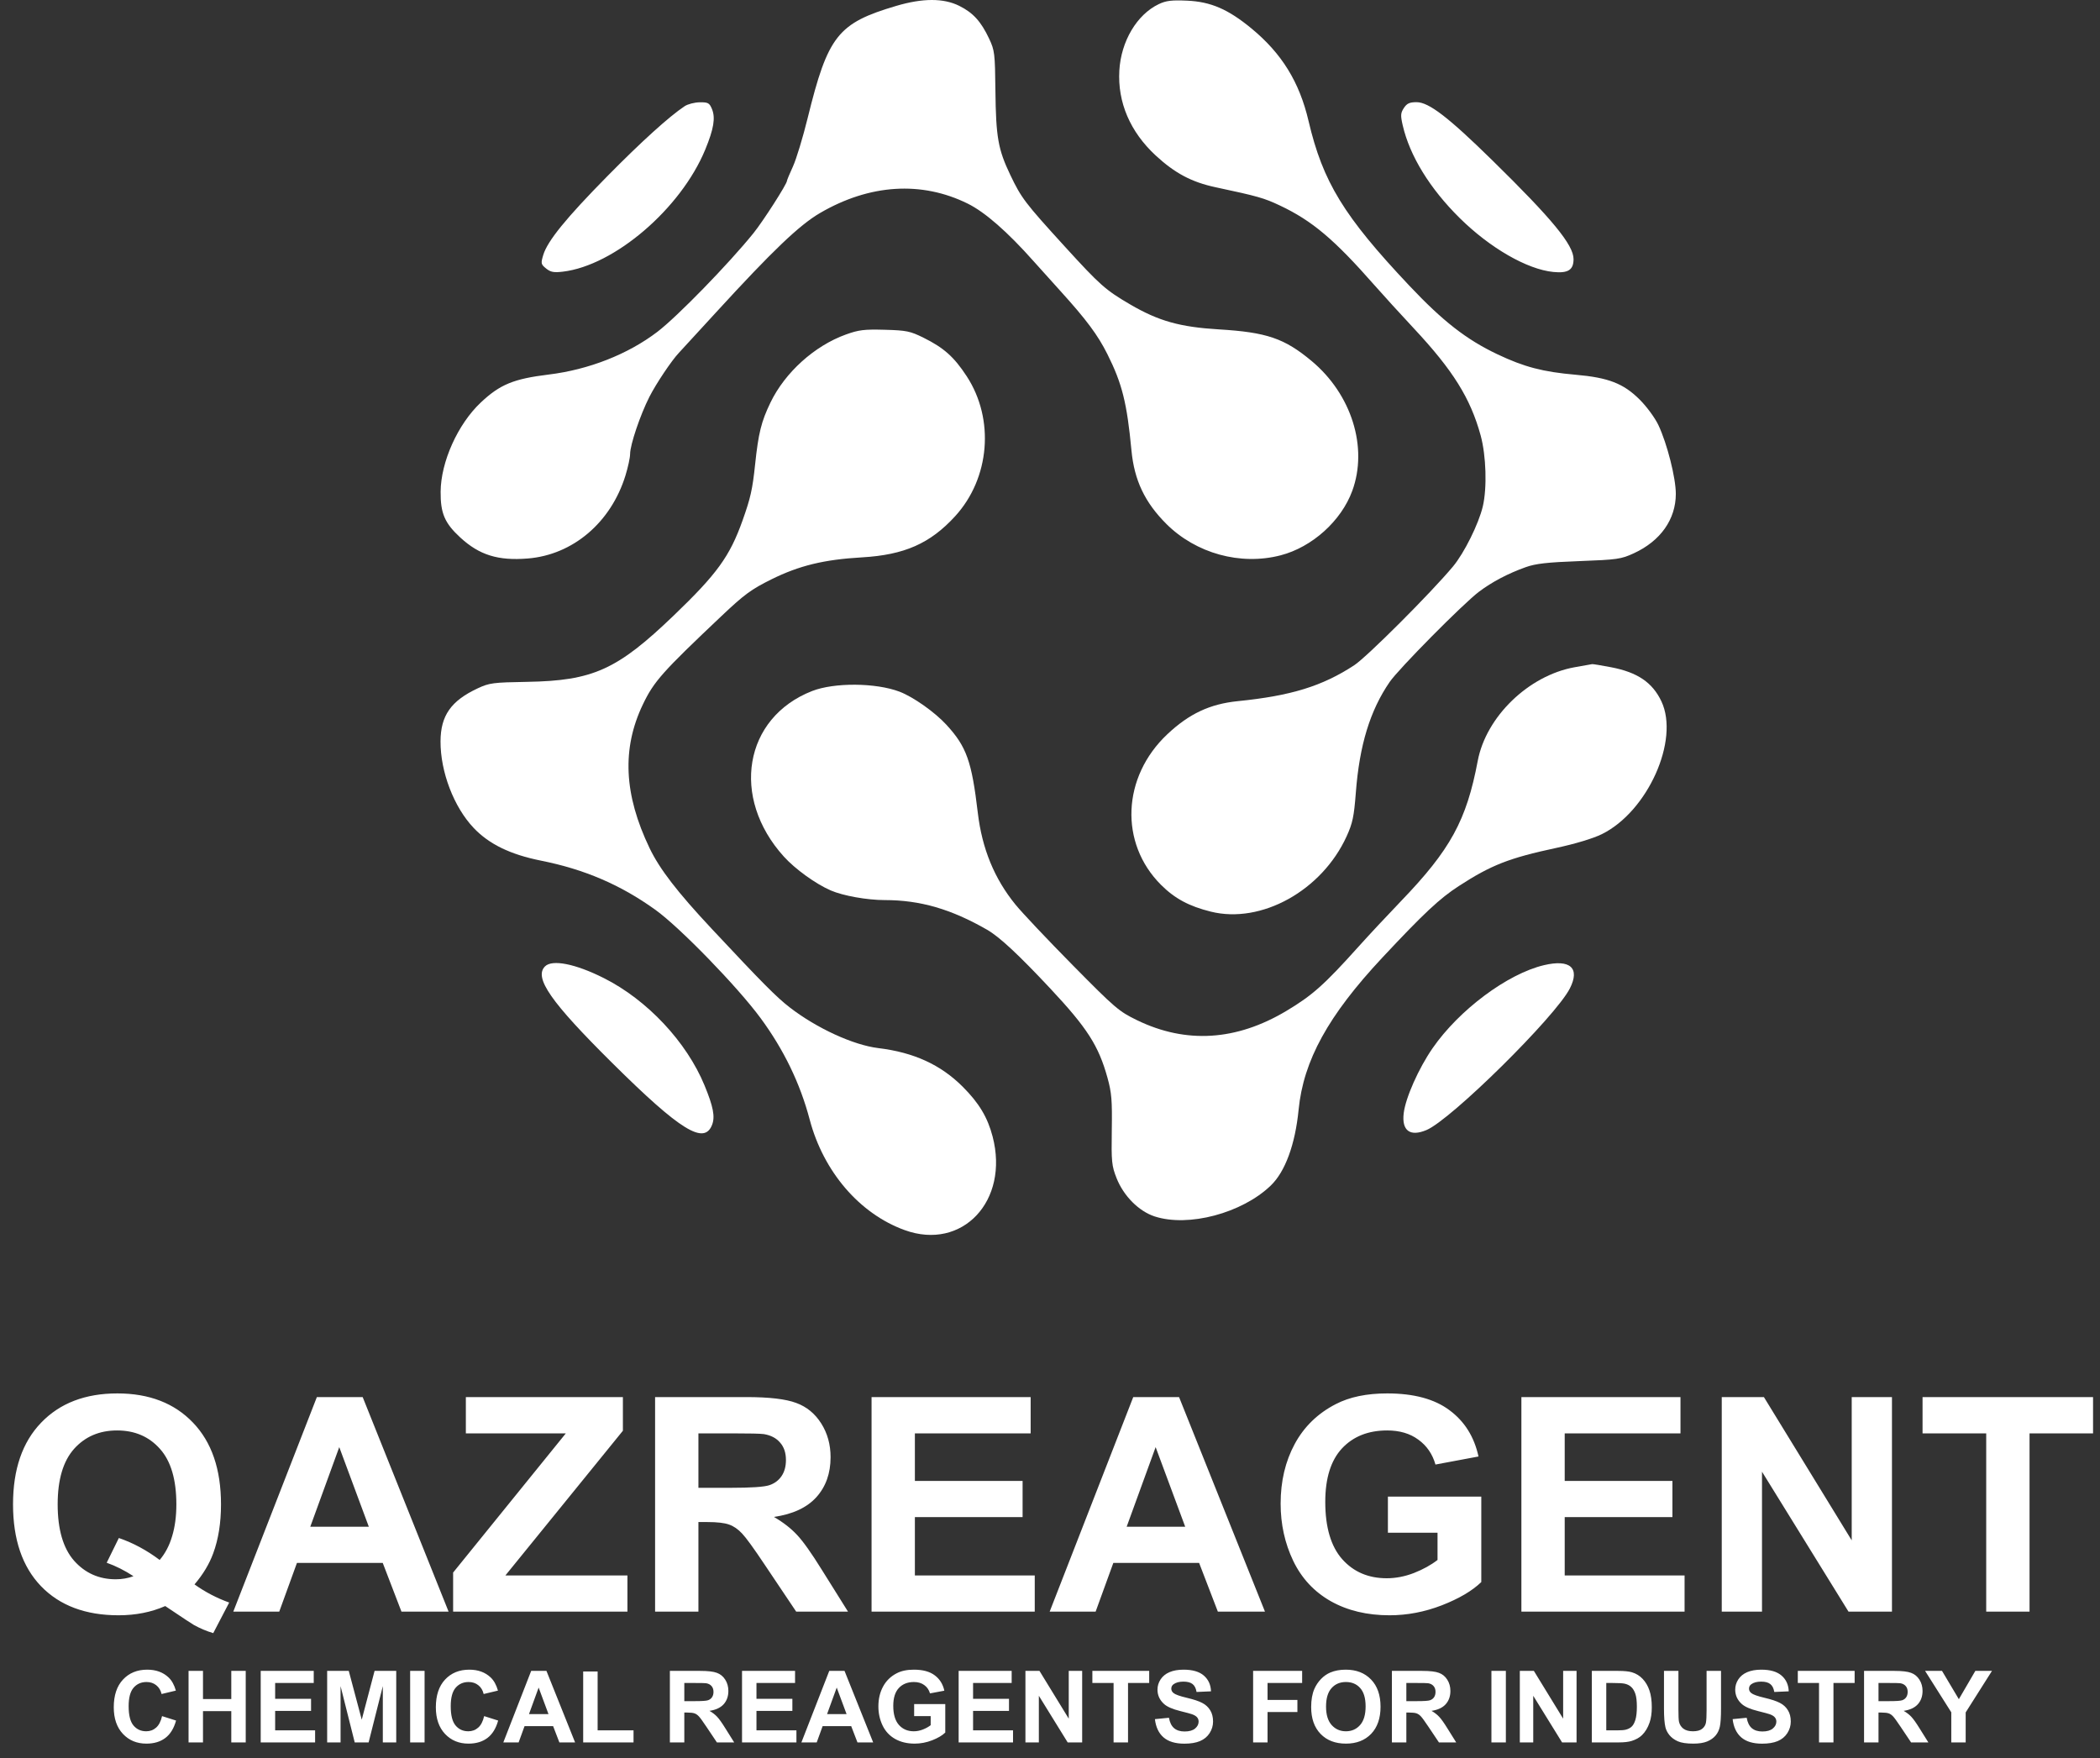 <?xml version="1.0" encoding="UTF-8"?> <svg xmlns="http://www.w3.org/2000/svg" width="2312" height="1936" viewBox="0 0 2312 1936" fill="none"><rect x="0" y="0" width="2312" height="1936" fill="#333333" stroke="none"/><path d="M214.146 1744.47C225.854 1752.85 238.584 1759.51 252.334 1764.45L234.771 1798.12C227.573 1795.98 220.537 1793.02 213.662 1789.26C212.158 1788.51 201.577 1781.53 181.919 1768.31C166.45 1775.08 149.316 1778.47 130.518 1778.47C94.209 1778.47 65.742 1767.78 45.117 1746.4C24.6 1725.02 14.341 1695 14.341 1656.33C14.341 1617.76 24.653 1587.79 45.278 1566.42C65.903 1544.93 93.887 1534.19 129.229 1534.19C164.248 1534.19 192.017 1544.93 212.534 1566.42C233.052 1587.79 243.311 1617.76 243.311 1656.33C243.311 1676.74 240.464 1694.68 234.771 1710.15C230.474 1721.96 223.599 1733.4 214.146 1744.47ZM175.796 1717.56C181.919 1710.36 186.484 1701.66 189.492 1691.45C192.607 1681.25 194.165 1669.54 194.165 1656.33C194.165 1629.04 188.149 1608.69 176.118 1595.26C164.087 1581.72 148.35 1574.96 128.906 1574.96C109.463 1574.96 93.672 1581.72 81.533 1595.26C69.502 1608.79 63.486 1629.15 63.486 1656.33C63.486 1683.93 69.502 1704.61 81.533 1718.36C93.672 1732.01 108.979 1738.83 127.456 1738.83C134.331 1738.83 140.83 1737.7 146.953 1735.44C137.285 1729.11 127.456 1724.16 117.466 1720.62L130.84 1693.39C146.523 1698.76 161.509 1706.82 175.796 1717.56ZM493.872 1774.44H441.987L421.362 1720.78H326.938L307.441 1774.44H256.846L348.853 1538.22H399.287L493.872 1774.44ZM406.055 1680.98L373.506 1593.32L341.602 1680.98H406.055ZM498.867 1774.44V1731.42L622.939 1578.18H512.886V1538.22H685.781V1575.28L556.392 1734.64H690.776V1774.44H498.867ZM721.23 1774.44V1538.22H821.616C846.86 1538.22 865.176 1540.37 876.562 1544.66C888.057 1548.85 897.241 1556.37 904.116 1567.22C910.991 1578.07 914.429 1590.48 914.429 1604.44C914.429 1622.17 909.219 1636.83 898.799 1648.43C888.379 1659.93 872.803 1667.18 852.07 1670.18C862.383 1676.2 870.869 1682.81 877.529 1690C884.297 1697.2 893.374 1709.98 904.761 1728.35L933.604 1774.44H876.562L842.08 1723.04C829.834 1704.67 821.455 1693.12 816.943 1688.39C812.432 1683.56 807.651 1680.28 802.603 1678.56C797.554 1676.74 789.551 1675.82 778.594 1675.82H768.926V1774.44H721.23ZM768.926 1638.12H804.214C827.095 1638.12 841.382 1637.15 847.075 1635.22C852.769 1633.29 857.227 1629.96 860.449 1625.23C863.672 1620.5 865.283 1614.59 865.283 1607.5C865.283 1599.55 863.135 1593.16 858.838 1588.33C854.648 1583.39 848.687 1580.27 840.952 1578.98C837.085 1578.45 825.483 1578.18 806.147 1578.18H768.926V1638.12ZM959.546 1774.44V1538.22H1134.7V1578.18H1007.24V1630.55H1125.83V1670.35H1007.24V1734.64H1139.21V1774.44H959.546ZM1392.67 1774.44H1340.79L1320.16 1720.78H1225.74L1206.24 1774.44H1155.64L1247.65 1538.22H1298.09L1392.67 1774.44ZM1304.85 1680.98L1272.3 1593.32L1240.4 1680.98H1304.85ZM1528.02 1687.59V1647.79H1630.83V1741.89C1620.83 1751.56 1606.33 1760.1 1587.32 1767.51C1568.41 1774.81 1549.24 1778.47 1529.79 1778.47C1505.09 1778.47 1483.55 1773.31 1465.18 1763C1446.81 1752.58 1433.01 1737.75 1423.77 1718.52C1414.53 1699.19 1409.91 1678.19 1409.91 1655.52C1409.91 1630.92 1415.07 1609.06 1425.38 1589.94C1435.69 1570.82 1450.79 1556.16 1470.66 1545.95C1485.81 1538.11 1504.66 1534.19 1527.22 1534.19C1556.54 1534.19 1579.42 1540.37 1595.86 1552.72C1612.4 1564.96 1623.04 1581.94 1627.76 1603.64L1580.39 1612.5C1577.06 1600.9 1570.78 1591.77 1561.54 1585.11C1552.41 1578.34 1540.97 1574.96 1527.22 1574.96C1506.38 1574.96 1489.78 1581.56 1477.43 1594.77C1465.18 1607.99 1459.06 1627.59 1459.06 1653.59C1459.06 1681.62 1465.29 1702.68 1477.75 1716.75C1490.21 1730.72 1506.54 1737.7 1526.73 1737.7C1536.72 1737.7 1546.71 1735.77 1556.7 1731.9C1566.8 1727.92 1575.45 1723.14 1582.65 1717.56V1687.59H1528.02ZM1674.98 1774.44V1538.22H1850.13V1578.18H1722.67V1630.55H1841.26V1670.35H1722.67V1734.64H1854.64V1774.44H1674.98ZM1895.57 1774.44V1538.22H1941.97L2038.65 1695.97V1538.22H2082.96V1774.44H2035.11L1939.88 1620.39V1774.44H1895.57ZM2186.73 1774.44V1578.18H2116.64V1538.22H2304.36V1578.18H2234.43V1774.44H2186.73Z" fill="white"></path><path d="M178.424 1889.49L193.839 1894.38C191.476 1902.97 187.537 1909.36 182.022 1913.55C176.544 1917.7 169.579 1919.78 161.129 1919.78C150.673 1919.78 142.079 1916.22 135.348 1909.09C128.616 1901.93 125.25 1892.15 125.25 1879.77C125.25 1866.66 128.634 1856.49 135.401 1849.26C142.169 1841.99 151.067 1838.35 162.096 1838.35C171.728 1838.35 179.552 1841.2 185.567 1846.89C189.148 1850.26 191.834 1855.09 193.624 1861.4L177.887 1865.16C176.956 1861.07 175.004 1857.85 172.032 1855.49C169.096 1853.12 165.515 1851.94 161.29 1851.94C155.453 1851.94 150.709 1854.04 147.057 1858.23C143.44 1862.42 141.632 1869.2 141.632 1878.58C141.632 1888.54 143.422 1895.63 147.003 1899.85C150.584 1904.08 155.239 1906.19 160.968 1906.19C165.193 1906.19 168.827 1904.85 171.871 1902.16C174.915 1899.48 177.099 1895.25 178.424 1889.49ZM207.589 1918.44V1839.7H223.487V1870.69H254.64V1839.7H270.538V1918.44H254.64V1884.01H223.487V1918.44H207.589ZM287.027 1918.44V1839.7H345.411V1853.02H302.926V1870.47H342.457V1883.74H302.926V1905.17H346.915V1918.44H287.027ZM360.182 1918.44V1839.7H383.976L398.263 1893.41L412.389 1839.7H436.236V1918.44H421.466V1856.46L405.836 1918.44H390.528L374.952 1856.46V1918.44H360.182ZM451.544 1918.44V1839.7H467.442V1918.44H451.544ZM533.023 1889.49L548.438 1894.38C546.075 1902.97 542.136 1909.36 536.622 1913.55C531.144 1917.7 524.179 1919.78 515.729 1919.78C505.273 1919.78 496.679 1916.22 489.947 1909.09C483.215 1901.93 479.85 1892.15 479.85 1879.77C479.85 1866.66 483.233 1856.49 490.001 1849.26C496.769 1841.99 505.667 1838.35 516.695 1838.35C526.327 1838.35 534.151 1841.2 540.167 1846.89C543.748 1850.26 546.433 1855.09 548.224 1861.4L532.486 1865.16C531.555 1861.07 529.604 1857.85 526.632 1855.49C523.696 1853.12 520.115 1851.94 515.89 1851.94C510.053 1851.94 505.309 1854.04 501.656 1858.23C498.04 1862.42 496.231 1869.2 496.231 1878.58C496.231 1888.54 498.022 1895.63 501.603 1899.85C505.183 1904.08 509.838 1906.19 515.567 1906.19C519.793 1906.19 523.427 1904.85 526.471 1902.16C529.514 1899.48 531.699 1895.25 533.023 1889.49ZM633.141 1918.44H615.846L608.971 1900.55H577.496L570.997 1918.44H554.132L584.801 1839.7H601.612L633.141 1918.44ZM603.868 1887.29L593.019 1858.07L582.384 1887.29H603.868ZM642.057 1918.44V1840.34H657.955V1905.17H697.486V1918.44H642.057ZM737.501 1918.44V1839.7H770.963C779.378 1839.7 785.483 1840.41 789.278 1841.85C793.11 1843.24 796.171 1845.75 798.463 1849.37C800.755 1852.98 801.9 1857.12 801.9 1861.77C801.9 1867.68 800.164 1872.57 796.69 1876.44C793.217 1880.27 788.025 1882.68 781.114 1883.69C784.552 1885.69 787.381 1887.89 789.601 1890.29C791.856 1892.69 794.882 1896.95 798.678 1903.08L808.292 1918.44H789.278L777.784 1901.3C773.702 1895.18 770.909 1891.33 769.405 1889.76C767.901 1888.14 766.308 1887.05 764.625 1886.48C762.942 1885.87 760.274 1885.57 756.622 1885.57H753.399V1918.44H737.501ZM753.399 1873H765.162C772.789 1873 777.551 1872.68 779.449 1872.03C781.347 1871.39 782.833 1870.28 783.907 1868.7C784.981 1867.13 785.519 1865.16 785.519 1862.79C785.519 1860.14 784.802 1858.01 783.37 1856.4C781.974 1854.75 779.986 1853.72 777.408 1853.29C776.119 1853.11 772.252 1853.02 765.807 1853.02H753.399V1873ZM816.939 1918.44V1839.7H875.323V1853.02H832.838V1870.47H872.369V1883.74H832.838V1905.17H876.827V1918.44H816.939ZM961.314 1918.44H944.02L937.145 1900.55H905.67L899.171 1918.44H882.306L912.975 1839.7H929.786L961.314 1918.44ZM932.042 1887.29L921.192 1858.07L910.558 1887.29H932.042ZM1006.43 1889.49V1876.22H1040.7V1907.59C1037.37 1910.81 1032.54 1913.66 1026.2 1916.13C1019.9 1918.56 1013.5 1919.78 1007.02 1919.78C998.787 1919.78 991.607 1918.06 985.484 1914.62C979.361 1911.15 974.76 1906.21 971.681 1899.8C968.601 1893.35 967.062 1886.35 967.062 1878.8C967.062 1870.6 968.78 1863.31 972.218 1856.94C975.655 1850.56 980.686 1845.68 987.311 1842.28C992.359 1839.66 998.644 1838.35 1006.16 1838.35C1015.94 1838.35 1023.57 1840.41 1029.04 1844.53C1034.56 1848.61 1038.1 1854.27 1039.68 1861.5L1023.89 1864.46C1022.78 1860.59 1020.68 1857.55 1017.6 1855.33C1014.56 1853.07 1010.75 1851.94 1006.16 1851.94C999.216 1851.94 993.684 1854.15 989.566 1858.55C985.484 1862.95 983.443 1869.49 983.443 1878.15C983.443 1887.5 985.52 1894.52 989.674 1899.21C993.827 1903.86 999.27 1906.19 1006 1906.19C1009.33 1906.19 1012.66 1905.55 1015.99 1904.26C1019.36 1902.93 1022.24 1901.34 1024.64 1899.48V1889.49H1006.43ZM1055.42 1918.44V1839.7H1113.8V1853.02H1071.31V1870.47H1110.85V1883.74H1071.31V1905.17H1115.3V1918.44H1055.42ZM1128.95 1918.44V1839.7H1144.42L1176.64 1892.28V1839.7H1191.41V1918.44H1175.46L1143.72 1867.09V1918.44H1128.95ZM1226 1918.44V1853.02H1202.64V1839.7H1265.21V1853.02H1241.9V1918.44H1226ZM1271.5 1892.82L1286.96 1891.31C1287.89 1896.51 1289.77 1900.32 1292.6 1902.75C1295.47 1905.19 1299.32 1906.41 1304.15 1906.41C1309.27 1906.41 1313.12 1905.33 1315.7 1903.18C1318.31 1901 1319.62 1898.46 1319.62 1895.56C1319.62 1893.69 1319.07 1892.12 1317.96 1890.83C1316.88 1889.51 1314.98 1888.36 1312.26 1887.39C1310.4 1886.75 1306.16 1885.6 1299.53 1883.96C1291.01 1881.84 1285.03 1879.25 1281.59 1876.17C1276.76 1871.83 1274.34 1866.55 1274.34 1860.32C1274.34 1856.31 1275.47 1852.57 1277.73 1849.1C1280.02 1845.59 1283.29 1842.92 1287.55 1841.09C1291.85 1839.27 1297.03 1838.35 1303.08 1838.35C1312.96 1838.35 1320.39 1840.52 1325.37 1844.85C1330.38 1849.19 1333.01 1854.97 1333.26 1862.2L1317.36 1862.9C1316.68 1858.85 1315.22 1855.95 1312.96 1854.2C1310.74 1852.41 1307.39 1851.51 1302.92 1851.51C1298.3 1851.51 1294.68 1852.46 1292.07 1854.36C1290.38 1855.58 1289.54 1857.21 1289.54 1859.25C1289.54 1861.11 1290.33 1862.7 1291.91 1864.03C1293.91 1865.71 1298.78 1867.47 1306.51 1869.29C1314.25 1871.12 1319.96 1873.02 1323.65 1874.99C1327.37 1876.92 1330.27 1879.59 1332.35 1882.99C1334.46 1886.35 1335.52 1890.53 1335.52 1895.5C1335.52 1900.01 1334.27 1904.24 1331.76 1908.18C1329.25 1912.12 1325.71 1915.05 1321.12 1916.99C1316.54 1918.89 1310.83 1919.83 1303.99 1919.83C1294.04 1919.83 1286.39 1917.54 1281.06 1912.96C1275.72 1908.34 1272.53 1901.63 1271.5 1892.82ZM1379.62 1918.44V1839.7H1433.59V1853.02H1395.51V1871.66H1428.38V1884.98H1395.51V1918.44H1379.62ZM1443.53 1879.55C1443.53 1871.53 1444.73 1864.8 1447.13 1859.36C1448.92 1855.35 1451.36 1851.75 1454.43 1848.56C1457.55 1845.37 1460.95 1843.01 1464.64 1841.47C1469.55 1839.39 1475.2 1838.35 1481.61 1838.35C1493.21 1838.35 1502.49 1841.95 1509.43 1849.15C1516.42 1856.35 1519.91 1866.36 1519.91 1879.17C1519.91 1891.89 1516.45 1901.84 1509.54 1909.04C1502.63 1916.2 1493.39 1919.78 1481.83 1919.78C1470.12 1919.78 1460.81 1916.22 1453.9 1909.09C1446.99 1901.93 1443.53 1892.08 1443.53 1879.55ZM1459.91 1879.01C1459.91 1887.93 1461.97 1894.7 1466.09 1899.32C1470.21 1903.9 1475.44 1906.19 1481.77 1906.19C1488.11 1906.19 1493.3 1903.92 1497.35 1899.37C1501.43 1894.79 1503.47 1887.93 1503.47 1878.8C1503.47 1869.78 1501.49 1863.04 1497.51 1858.6C1493.57 1854.16 1488.33 1851.94 1481.77 1851.94C1475.22 1851.94 1469.94 1854.2 1465.93 1858.71C1461.92 1863.19 1459.91 1869.95 1459.91 1879.01ZM1532.42 1918.44V1839.7H1565.88C1574.3 1839.7 1580.4 1840.41 1584.2 1841.85C1588.03 1843.24 1591.09 1845.75 1593.38 1849.37C1595.68 1852.98 1596.82 1857.12 1596.82 1861.77C1596.82 1867.68 1595.09 1872.57 1591.61 1876.44C1588.14 1880.27 1582.95 1882.68 1576.04 1883.69C1579.47 1885.69 1582.3 1887.89 1584.52 1890.29C1586.78 1892.69 1589.8 1896.95 1593.6 1903.08L1603.21 1918.44H1584.2L1572.71 1901.3C1568.62 1895.18 1565.83 1891.33 1564.33 1889.76C1562.82 1888.14 1561.23 1887.05 1559.55 1886.48C1557.86 1885.87 1555.2 1885.57 1551.54 1885.57H1548.32V1918.44H1532.42ZM1548.32 1873H1560.08C1567.71 1873 1572.47 1872.68 1574.37 1872.03C1576.27 1871.39 1577.75 1870.28 1578.83 1868.7C1579.9 1867.13 1580.44 1865.16 1580.44 1862.79C1580.44 1860.14 1579.72 1858.01 1578.29 1856.4C1576.9 1854.75 1574.91 1853.72 1572.33 1853.29C1571.04 1853.11 1567.17 1853.02 1560.73 1853.02H1548.32V1873ZM1641.99 1918.44V1839.7H1657.89V1918.44H1641.99ZM1673.25 1918.44V1839.7H1688.72L1720.95 1892.28V1839.7H1735.72V1918.44H1719.77L1688.02 1867.09V1918.44H1673.25ZM1752.53 1839.7H1781.59C1788.14 1839.7 1793.14 1840.2 1796.57 1841.2C1801.19 1842.56 1805.15 1844.98 1808.44 1848.45C1811.74 1851.93 1814.24 1856.19 1815.96 1861.24C1817.68 1866.25 1818.54 1872.44 1818.54 1879.82C1818.54 1886.3 1817.74 1891.89 1816.12 1896.58C1814.15 1902.31 1811.34 1906.94 1807.69 1910.49C1804.93 1913.17 1801.21 1915.27 1796.52 1916.77C1793.01 1917.88 1788.32 1918.44 1782.45 1918.44H1752.53V1839.7ZM1768.43 1853.02V1905.17H1780.3C1784.74 1905.17 1787.94 1904.92 1789.91 1904.42C1792.49 1903.77 1794.62 1902.68 1796.3 1901.14C1798.02 1899.6 1799.42 1897.08 1800.49 1893.57C1801.57 1890.02 1802.11 1885.21 1802.11 1879.12C1802.11 1873.03 1801.57 1868.36 1800.49 1865.1C1799.42 1861.84 1797.92 1859.3 1795.98 1857.48C1794.05 1855.65 1791.6 1854.41 1788.62 1853.77C1786.4 1853.27 1782.05 1853.02 1775.57 1853.02H1768.43ZM1831.97 1839.7H1847.87V1882.34C1847.87 1889.11 1848.06 1893.5 1848.46 1895.5C1849.14 1898.73 1850.75 1901.32 1853.29 1903.29C1855.87 1905.22 1859.38 1906.19 1863.82 1906.19C1868.33 1906.19 1871.73 1905.28 1874.02 1903.45C1876.32 1901.59 1877.69 1899.32 1878.16 1896.63C1878.63 1893.95 1878.86 1889.49 1878.86 1883.26V1839.7H1894.76V1881.05C1894.76 1890.51 1894.33 1897.19 1893.47 1901.09C1892.61 1904.99 1891.01 1908.29 1888.69 1910.97C1886.4 1913.66 1883.32 1915.81 1879.45 1917.42C1875.58 1918.99 1870.53 1919.78 1864.3 1919.78C1856.78 1919.78 1851.07 1918.92 1847.17 1917.2C1843.3 1915.45 1840.24 1913.19 1837.98 1910.43C1835.73 1907.64 1834.24 1904.72 1833.53 1901.68C1832.49 1897.17 1831.97 1890.51 1831.97 1881.7V1839.7ZM1907.54 1892.82L1923.01 1891.31C1923.94 1896.51 1925.82 1900.32 1928.65 1902.75C1931.51 1905.19 1935.36 1906.41 1940.2 1906.41C1945.32 1906.41 1949.17 1905.33 1951.74 1903.18C1954.36 1901 1955.67 1898.46 1955.67 1895.56C1955.67 1893.69 1955.11 1892.12 1954 1890.83C1952.93 1889.51 1951.03 1888.36 1948.31 1887.39C1946.44 1886.75 1942.2 1885.6 1935.58 1883.96C1927.06 1881.84 1921.08 1879.25 1917.64 1876.17C1912.8 1871.83 1910.39 1866.55 1910.39 1860.32C1910.39 1856.31 1911.51 1852.57 1913.77 1849.1C1916.06 1845.59 1919.34 1842.92 1923.6 1841.09C1927.9 1839.27 1933.07 1838.35 1939.12 1838.35C1949 1838.35 1956.43 1840.52 1961.41 1844.85C1966.43 1849.19 1969.06 1854.97 1969.31 1862.2L1953.41 1862.9C1952.73 1858.85 1951.26 1855.95 1949 1854.2C1946.78 1852.41 1943.44 1851.51 1938.96 1851.51C1934.34 1851.51 1930.73 1852.46 1928.11 1854.36C1926.43 1855.58 1925.59 1857.21 1925.59 1859.25C1925.59 1861.11 1926.37 1862.7 1927.95 1864.03C1929.96 1865.71 1934.83 1867.47 1942.56 1869.29C1950.29 1871.12 1956.01 1873.02 1959.69 1874.99C1963.42 1876.92 1966.32 1879.59 1968.39 1882.99C1970.51 1886.35 1971.56 1890.53 1971.56 1895.5C1971.56 1900.01 1970.31 1904.24 1967.8 1908.18C1965.3 1912.12 1961.75 1915.05 1957.17 1916.99C1952.59 1918.89 1946.87 1919.83 1940.04 1919.83C1930.08 1919.83 1922.44 1917.54 1917.1 1912.96C1911.77 1908.34 1908.58 1901.63 1907.54 1892.82ZM2002.66 1918.44V1853.02H1979.3V1839.7H2041.87V1853.02H2018.56V1918.44H2002.66ZM2052.24 1918.44V1839.7H2085.7C2094.11 1839.7 2100.22 1840.41 2104.01 1841.85C2107.85 1843.24 2110.91 1845.75 2113.2 1849.37C2115.49 1852.98 2116.64 1857.12 2116.64 1861.77C2116.64 1867.68 2114.9 1872.57 2111.43 1876.44C2107.95 1880.27 2102.76 1882.68 2095.85 1883.69C2099.29 1885.69 2102.12 1887.89 2104.34 1890.29C2106.59 1892.69 2109.62 1896.95 2113.41 1903.08L2123.03 1918.44H2104.01L2092.52 1901.3C2088.44 1895.18 2085.65 1891.33 2084.14 1889.76C2082.64 1888.14 2081.04 1887.05 2079.36 1886.48C2077.68 1885.87 2075.01 1885.57 2071.36 1885.57H2068.14V1918.44H2052.24ZM2068.14 1873H2079.9C2087.53 1873 2092.29 1872.68 2094.19 1872.03C2096.08 1871.39 2097.57 1870.28 2098.64 1868.7C2099.72 1867.13 2100.25 1865.16 2100.25 1862.79C2100.25 1860.14 2099.54 1858.01 2098.11 1856.4C2096.71 1854.75 2094.72 1853.72 2092.14 1853.29C2090.86 1853.11 2086.99 1853.02 2080.54 1853.02H2068.14V1873ZM2148.27 1918.44V1885.3L2119.43 1839.7H2138.07L2156.6 1870.85L2174.75 1839.7H2193.07L2164.12 1885.41V1918.44H2148.27Z" fill="white"></path><path fill-rule="evenodd" clip-rule="evenodd" d="M1733.39 734.681C1682.84 743.844 1636.09 789.121 1626.91 837.788C1614.56 903.279 1596.88 935.579 1542.34 992.264C1527.79 1007.39 1506.79 1029.89 1495.68 1042.27C1457.93 1084.31 1444.8 1096 1416.05 1113.16C1361.01 1145.99 1305.82 1149.41 1251.93 1123.32C1231.91 1113.62 1227.72 1110.04 1180.95 1062.64C1153.61 1034.94 1125.29 1004.95 1118.01 996.015C1094.74 967.434 1081.19 934.424 1076.52 894.918C1069.81 838.098 1064.15 822.201 1041.99 798.027C1029.26 784.138 1005.42 767.294 990.384 761.573C964.277 751.638 918.459 751.3 894.024 760.863C819.036 790.211 804.101 878.127 863.049 943.195C875.513 956.954 898.126 973.262 914.668 980.423C928.2 986.284 954.733 991.014 974.05 991.014C1013.01 991.014 1047.19 1000.92 1086.74 1023.67C1100.36 1031.5 1121.31 1050.99 1156.4 1088.47C1197.01 1131.85 1209.48 1151.32 1219.27 1186.59C1223.84 1203.06 1224.54 1211.53 1224.03 1244.1C1223.48 1279.03 1223.93 1283.56 1229.28 1297.14C1237 1316.74 1253.77 1333.62 1271.19 1339.31C1308.39 1351.46 1367.43 1335.76 1399.07 1305.3C1414.95 1290.01 1425.95 1260.06 1429.7 1221.88C1435.03 1167.61 1462.33 1118.03 1521.96 1054.28C1567.54 1005.56 1584.95 989.264 1606.09 975.555C1641.76 952.421 1661.45 944.717 1713.3 933.596C1734.28 929.096 1753.87 923.19 1763.48 918.46C1813.95 893.64 1849.3 814.931 1829.15 772.244C1819.33 751.438 1802.77 740.204 1773.75 734.659C1763.2 732.641 1753.82 731.093 1752.91 731.216C1752 731.341 1743.22 732.898 1733.39 734.681Z" fill="white"></path><path fill-rule="evenodd" clip-rule="evenodd" d="M986.878 6.44C922.384 25.484 911.522 39.223 889.191 130.001C883.948 151.316 876.677 175.258 873.035 183.206C869.394 191.152 866.413 198.31 866.413 199.11C866.413 202.567 840.14 243.589 829.466 256.798C802.089 290.674 745.537 348.741 723.751 365.348C691.311 390.072 648.255 406.994 604.057 412.389C565.372 417.112 550.345 423.32 529.166 443.33C503.995 467.112 485.406 508.446 485.113 541.288C484.903 565.108 489.561 575.984 506.755 591.818C527.762 611.16 548.353 617.558 581.088 614.913C630.687 610.905 672.6 575.304 688.586 523.602C691.409 514.476 693.716 503.788 693.716 499.85C693.716 489.799 704.812 456.923 714.928 437.002C722.342 422.403 739.395 396.936 747.402 388.507C748.846 386.987 767.445 366.735 788.729 343.503C850.747 275.82 880.038 247.836 902.769 234.565C957.337 202.705 1014.55 199.052 1065.41 224.18C1084.43 233.568 1109.23 255.258 1137.97 287.636C1143.48 293.836 1156.81 308.658 1167.61 320.571C1196.16 352.082 1208.66 368.903 1219.23 390.025C1235.41 422.343 1240.74 443.672 1245.68 495.932C1248.79 528.755 1260.35 553.125 1284.04 576.797C1316.68 609.397 1365.78 622.901 1409.92 611.415C1444.62 602.386 1476.67 573.531 1488.79 540.418C1506.3 492.572 1488.03 434.196 1444.06 397.498C1414.11 372.498 1394.52 365.815 1341.95 362.665C1299.16 360.1 1275.6 353.484 1244.4 335.27C1217.14 319.351 1211.05 313.958 1172.13 271.264C1128.4 223.297 1124.45 218.102 1112.24 192.507C1098.83 164.404 1096.47 150.97 1095.9 99.508C1095.45 58.679 1095.06 55.469 1088.94 42.493C1080.03 23.594 1071.3 14.008 1056.08 6.435C1038.84 -2.146 1015.95 -2.146 986.878 6.44ZM1275.63 4.597C1251.59 16.116 1234.2 45.464 1232.34 77.659C1230.31 112.645 1244.24 145.175 1272.39 171.212C1293.45 190.694 1312.04 200.557 1338.2 206.138C1385.08 216.139 1391.66 218.009 1409.31 226.367C1444.57 243.056 1468.81 263.486 1513.01 313.768C1522.68 324.769 1542.28 346.276 1556.57 361.562C1599.67 407.669 1618.85 438.404 1630.1 479.345C1636.2 501.572 1637.3 537.191 1632.51 557.54C1627.97 576.799 1612 608.975 1599.61 623.796C1575.1 653.129 1504.84 723.362 1490.88 732.496C1455.71 755.49 1421.38 766.079 1362.82 771.982C1332.04 775.087 1309.13 785.845 1285.11 808.48C1235.27 855.444 1232.23 928.288 1278.18 974.2C1293.32 989.326 1309.05 997.787 1333.14 1003.76C1388.67 1017.54 1455.32 980.558 1482.55 920.855C1489.15 906.369 1490.68 899.146 1492.72 872.568C1496.72 820.368 1508.37 782.293 1529.95 750.87C1539.89 736.379 1610.99 664.552 1628.31 651.491C1642.62 640.7 1660.31 631.409 1679.79 624.443C1690.64 620.563 1703.29 619.133 1738.66 617.8C1780.67 616.213 1784.72 615.633 1798.73 609.19C1828.12 595.668 1844.96 571.861 1845 543.789C1845.02 526.257 1835.44 488.406 1825.82 468.034C1822.05 460.056 1812.95 447.67 1805.15 439.902C1787.37 422.188 1770.76 415.752 1734.7 412.604C1698.68 409.462 1678.1 404.079 1648.56 390.062C1614.46 373.889 1588.49 353.657 1551.49 314.418C1479.42 237.998 1456.38 200.337 1440.64 133.171C1430.6 90.305 1411.16 58.82 1377.75 31.287C1352.05 10.113 1332.96 1.875 1306.92 0.732C1289.74 -0.021 1283.71 0.722 1275.63 4.597ZM753.784 116.91C736.807 128.166 706.031 156.041 668.505 194.142C623.271 240.071 602.705 265.364 598.095 280.74C595.309 290.026 595.514 290.991 601.233 295.619C606.184 299.624 609.693 300.289 619.632 299.114C676.454 292.391 749.6 229.708 776.413 164.759C785.823 141.96 787.851 129.726 783.831 120.028C781.055 113.337 779.559 112.515 770.376 112.63C764.692 112.702 757.226 114.63 753.784 116.91ZM1545.6 118.91C1541.97 124.448 1541.8 127.058 1544.35 138.104C1552.11 171.68 1574.18 207.585 1607 240.018C1640.41 273.039 1681.27 296.584 1710.14 299.442C1726.37 301.049 1732.4 297.217 1732.4 285.301C1732.4 269.704 1709.16 241.424 1643.03 176.573C1594.55 129.021 1573.04 112.5 1559.6 112.5C1551.85 112.5 1548.93 113.837 1545.6 118.91ZM931.204 368.33C896.707 380.777 864.273 410.049 848.265 443.187C838.128 464.172 834.99 476.813 831.353 511.286C828.44 538.923 826.342 548.279 817.48 573.146C803.396 612.662 789.443 631.912 741.535 677.893C679.452 737.481 652.81 749.51 580.184 750.74C542.837 751.37 538.752 751.905 526.025 757.84C496.529 771.594 485.098 787.886 485.001 816.313C484.886 849.869 499.677 888.545 521.4 911.492C538.394 929.438 561.803 940.827 595.647 947.602C643.789 957.243 683.252 974.207 721.561 1001.73C748.383 1020.99 811.828 1086.3 837.247 1120.8C862.894 1155.62 880.879 1192.74 891.406 1232.6C906.589 1290.08 946.354 1336.38 996.011 1354.38C1059.44 1377.39 1111.3 1322.25 1092.84 1251.44C1087.3 1230.19 1077.85 1214.45 1059.87 1196.48C1035.63 1172.26 1006.01 1158.71 967.01 1153.99C939.479 1150.66 899.105 1132.11 869.446 1109.18C854.907 1097.94 839.632 1082.55 783.819 1022.9C745.698 982.158 726.233 956.906 715.158 933.824C686.813 874.756 684.476 824.184 707.84 775.472C719.936 750.252 729.137 739.911 794.303 678.291C819.602 654.371 827.055 648.896 849.366 637.842C879.886 622.721 907.229 616.088 949.007 613.67C995.625 610.972 1024.09 598.411 1051.51 568.436C1089.84 526.55 1095.23 461.594 1064.31 414.282C1050.39 392.98 1039.07 382.884 1016.68 371.813C1002.06 364.583 997.981 363.745 974.133 363.088C951.455 362.46 945.436 363.195 931.204 368.33ZM600.037 1064.01C587.628 1076.41 606.284 1103.2 674.284 1170.61C749.124 1244.81 775.384 1261.01 784.021 1238.32C787.403 1229.43 785.27 1218.4 775.672 1195.1C755.909 1147.13 712.566 1100.93 664.773 1076.89C633.533 1061.17 607.974 1056.09 600.037 1064.01ZM1699.82 1062.68C1659.63 1072.21 1606.43 1111.88 1577.22 1154.08C1561.81 1176.36 1547.42 1208.76 1545.4 1225.76C1543.12 1244.94 1552.38 1251.77 1570.42 1244.24C1597.5 1232.93 1712.42 1119.45 1728.31 1088.34C1739.82 1065.81 1728.72 1055.82 1699.82 1062.68Z" fill="white"></path></svg> 